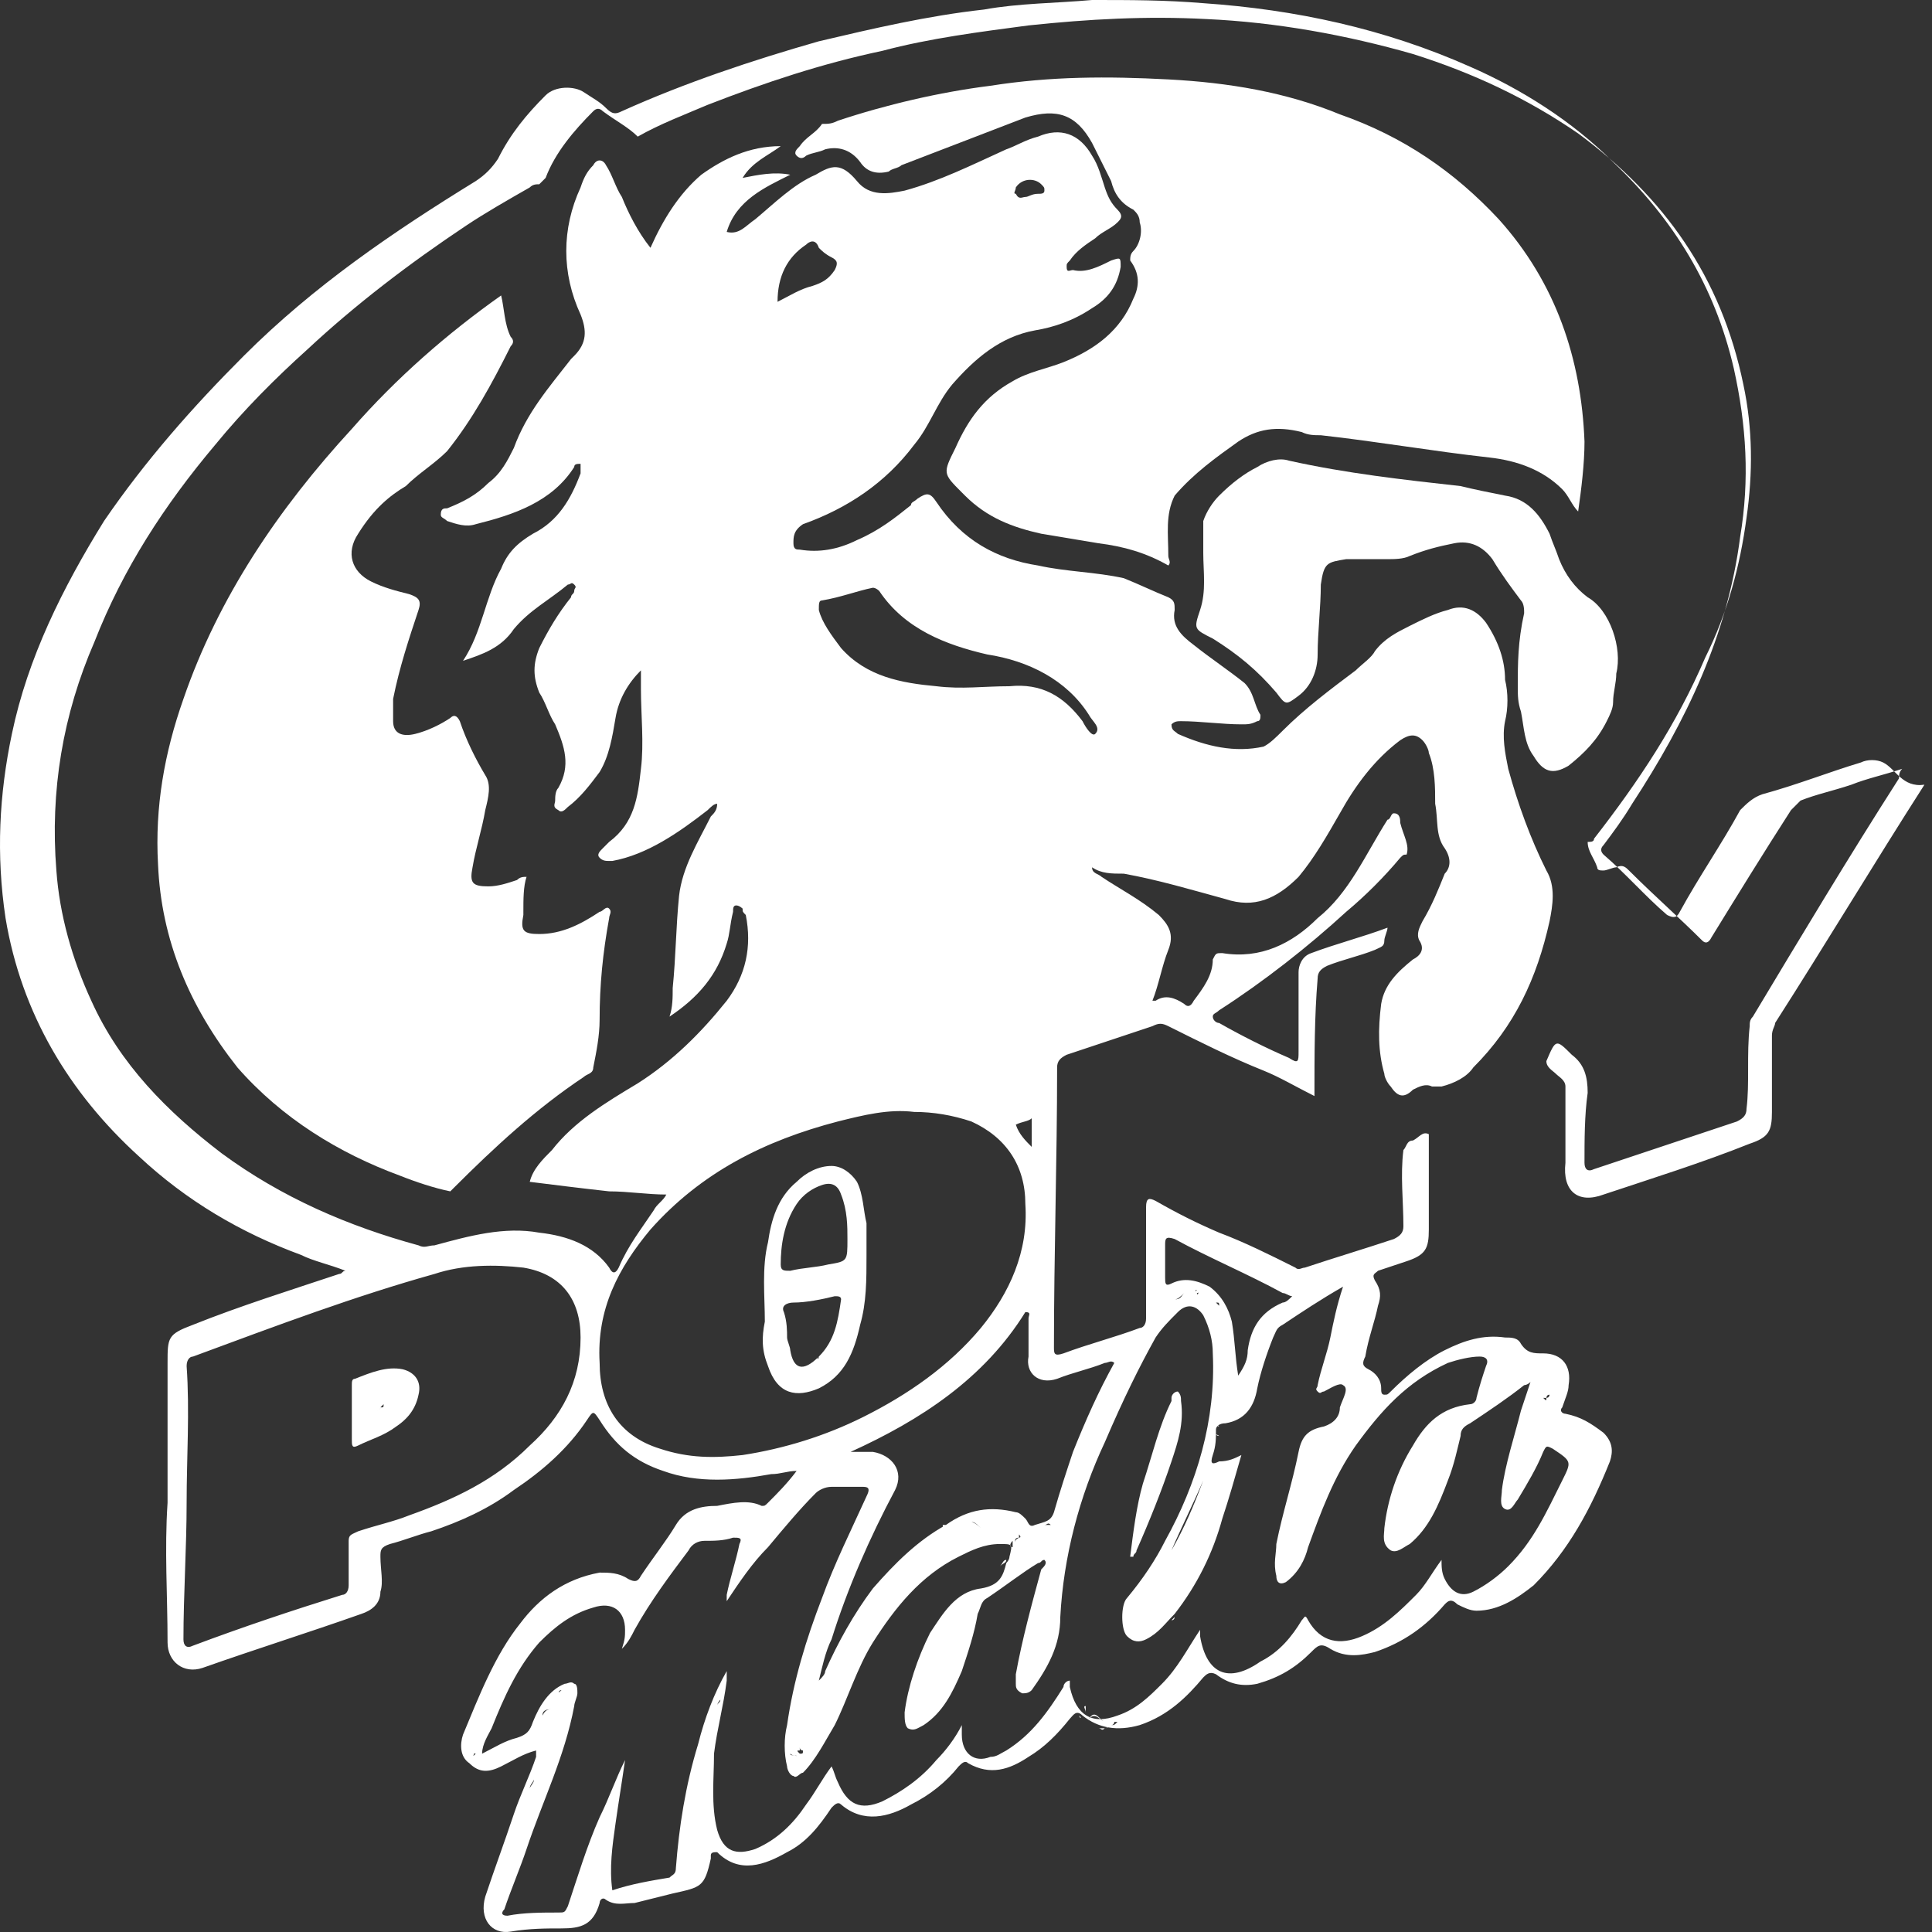 <svg xmlns="http://www.w3.org/2000/svg" fill="none" viewBox="0 0 200 200" height="200" width="200">
<rect x="0" y="0" width="200" height="200" fill="#333333" stroke="none"/>
<path fill="white" d="M194.941 78.931C194.283 78.602 193.296 78.602 192.639 78.931C189.35 79.918 186.061 81.233 182.443 82.22C181.457 82.549 180.799 83.206 180.141 83.864C178.168 87.482 175.866 90.77 173.893 94.388C173.564 95.046 173.235 95.046 172.577 94.717C170.275 92.744 168.302 90.442 166 88.468C165.671 88.139 165.671 87.811 166 87.482C166.986 86.166 167.973 84.851 168.959 83.206C174.55 74.655 178.826 65.776 180.141 55.581C181.128 49.661 180.799 44.07 179.484 38.15C177.51 29.599 173.235 22.693 166.986 16.773C162.711 12.498 157.449 9.209 152.187 6.907C143.307 2.96 134.098 0.987 124.561 0.329C120.614 0 116.997 0 113.05 0C109.432 0.329 105.486 0.329 101.868 0.987C95.948 1.644 90.358 2.96 84.766 4.275C77.86 6.249 70.954 8.551 64.376 11.511C63.718 11.84 63.389 11.84 62.732 11.182C62.074 10.524 61.416 10.195 60.43 9.538C59.443 8.88 57.47 8.88 56.483 9.866C54.51 11.84 52.865 13.813 51.55 16.444C50.892 17.431 50.234 18.088 49.248 18.746C40.697 24.008 32.475 29.599 25.24 36.834C19.977 42.096 15.044 47.688 10.769 53.936C6.493 60.843 2.876 68.078 1.231 75.971C-0.084 82.22 -0.413 88.468 0.574 95.046C2.218 104.912 7.151 113.134 14.387 119.712C19.32 124.316 24.911 127.605 31.159 129.907C32.475 130.565 34.119 130.894 35.764 131.551C35.435 131.551 35.435 131.88 35.106 131.88C30.173 133.525 24.911 135.169 19.977 137.142C17.346 138.129 17.346 138.458 17.346 141.089C17.346 146.022 17.346 150.626 17.346 155.56C17.018 160.493 17.346 165.097 17.346 170.03C17.346 172.004 18.991 173.319 20.964 172.661C26.555 170.688 31.817 169.044 37.408 167.07C38.395 166.741 39.381 166.084 39.381 164.768C39.71 163.782 39.381 162.466 39.381 161.15C39.381 160.493 39.381 160.164 40.368 159.835C41.684 159.506 43.328 158.848 44.643 158.519C47.603 157.533 50.563 156.217 53.194 154.244C56.154 152.271 58.785 149.969 60.758 147.009C61.416 146.022 61.416 146.022 62.074 147.009C63.718 149.64 65.692 151.284 68.651 152.271C72.269 153.586 76.216 153.257 79.833 152.6C80.82 152.6 81.478 152.271 82.464 152.271C81.478 153.586 80.491 154.573 79.504 155.56C79.176 155.888 79.176 155.888 78.847 155.888C77.531 155.231 75.887 155.56 74.242 155.888C72.598 155.888 70.954 156.217 69.967 157.862C68.98 159.506 67.665 161.151 66.349 163.124C66.02 163.782 65.692 163.782 65.034 163.453C64.047 162.795 63.061 162.795 62.074 162.795C58.456 163.453 55.825 165.426 53.852 168.057C51.221 171.346 49.577 175.621 47.932 179.568C47.603 180.554 47.603 181.87 48.59 182.528C49.577 183.514 50.563 183.514 51.879 182.857C53.194 182.199 54.181 181.541 55.496 181.212C55.496 181.541 55.496 181.541 55.496 181.87C54.839 183.843 53.852 185.816 53.194 187.79C52.208 190.75 51.221 193.381 50.234 196.341C49.577 198.643 50.892 200.287 52.865 199.958C54.839 199.629 56.483 199.629 58.127 199.629C60.101 199.629 61.416 199.3 62.074 196.998C62.074 196.669 62.403 196.34 62.732 196.669C63.718 197.327 64.705 196.998 65.692 196.998C67.007 196.669 68.323 196.341 69.638 196.012C72.598 195.354 72.927 195.354 73.585 192.394C73.585 192.394 73.585 192.394 73.585 192.065C73.585 191.736 73.914 191.736 74.242 191.736C76.545 194.038 79.176 193.052 81.478 191.736C83.451 190.75 84.767 189.105 86.082 187.132C86.411 186.803 86.74 186.474 87.069 186.803C89.371 188.776 92.002 188.118 94.304 186.803C96.277 185.816 97.922 184.501 99.237 182.857C99.566 182.528 99.895 182.199 100.224 182.528C102.526 183.843 104.499 183.185 106.473 181.87C108.117 180.883 109.432 179.568 110.748 177.923C111.077 177.595 111.406 176.937 112.063 177.594C113.708 178.91 115.681 179.239 117.983 178.581C120.943 177.594 122.916 175.621 124.561 173.648C124.89 173.319 125.219 172.99 125.876 173.319C127.192 174.306 128.507 174.634 130.152 174.306C132.454 173.648 134.098 172.661 135.743 171.017C136.4 170.359 136.729 170.03 137.716 170.688C139.36 171.675 141.005 171.346 142.32 171.017C145.28 170.03 147.582 168.386 149.556 166.084C149.885 165.755 150.213 165.426 150.871 166.084C151.529 166.413 152.187 166.741 152.844 166.741C155.147 166.741 157.12 165.426 158.764 164.11C162.382 160.493 164.684 156.217 166.657 151.284C166.986 150.297 166.986 149.311 166 148.324C164.684 147.338 163.697 146.68 162.053 146.351C161.724 146.351 161.395 146.022 161.724 145.693C162.053 144.707 162.382 144.049 162.382 143.391C162.711 141.418 161.724 140.102 159.751 140.102C158.764 140.102 158.106 140.102 157.449 139.116C157.12 138.458 156.462 138.458 155.804 138.458C153.502 138.129 151.529 138.787 149.556 139.773C147.582 140.76 145.609 142.404 143.965 144.049C143.636 144.378 143.636 144.378 143.307 144.378C142.978 144.378 142.978 144.049 142.978 143.72C142.978 142.733 142.32 142.076 141.663 141.747C141.005 141.418 141.005 141.089 141.334 140.431C141.663 138.458 142.32 136.814 142.649 135.169C142.978 134.183 142.978 133.525 142.32 132.538C141.991 131.88 142.32 131.88 142.649 131.551C143.636 131.223 144.622 130.894 145.609 130.565C147.582 129.907 147.911 129.249 147.911 127.276C147.911 123.987 147.911 120.698 147.911 117.41C147.253 117.081 146.925 117.739 146.267 118.067C145.609 118.067 145.609 118.725 145.28 119.054C144.951 121.685 145.28 124.316 145.28 126.947C145.28 127.605 144.951 127.934 144.294 128.263C141.334 129.249 138.045 130.236 135.085 131.223C134.756 131.223 134.427 131.551 134.098 131.223C131.467 129.907 128.836 128.591 126.205 127.605C123.903 126.618 121.93 125.632 119.628 124.316C118.97 123.987 118.641 123.987 118.641 124.974C118.641 128.92 118.641 132.867 118.641 136.485C118.641 137.142 118.312 137.471 117.983 137.471C115.352 138.458 112.721 139.116 110.09 140.102C109.104 140.431 109.104 140.102 109.104 139.445C109.104 129.907 109.432 120.041 109.432 110.503C109.432 109.846 109.761 109.517 110.419 109.188C113.379 108.201 116.339 107.214 119.299 106.228C119.957 105.899 120.285 105.899 120.943 106.228C124.232 107.872 127.521 109.517 130.81 110.832C132.454 111.49 134.098 112.476 136.072 113.463C136.072 109.188 136.072 105.241 136.401 101.295C136.401 100.637 136.729 100.308 137.387 99.979C139.031 99.321 140.676 98.993 142.32 98.335C142.978 98.006 143.307 98.006 143.307 97.348C143.307 97.019 143.636 96.361 143.636 96.033C141.005 97.019 138.374 97.677 135.743 98.664C134.756 98.992 134.427 99.979 134.427 100.637V108.859C134.427 109.846 134.427 110.174 133.441 109.517C131.138 108.53 128.507 107.214 126.205 105.899C125.876 105.899 125.548 105.57 125.548 105.241C125.548 104.912 125.876 104.912 126.205 104.583C130.81 101.623 135.414 98.006 139.36 94.388C141.334 92.744 143.307 90.77 144.951 88.797C145.28 88.468 145.28 88.468 145.609 88.468C145.938 87.482 145.28 86.495 144.951 85.18C144.951 84.851 144.951 84.193 144.294 84.193C143.965 84.193 143.965 84.851 143.636 84.851C141.334 88.468 139.689 92.415 136.401 95.046C133.769 97.677 130.481 99.321 126.534 98.664C125.876 98.664 125.876 98.664 125.548 99.321C125.548 100.966 124.561 102.281 123.574 103.597C123.245 104.254 122.916 104.255 122.588 103.926C121.601 103.268 120.614 102.939 119.628 103.597H119.299C119.957 101.952 120.285 99.979 120.943 98.335C121.601 96.69 120.943 95.704 119.957 94.717C117.983 93.073 116.01 92.086 114.037 90.771C113.708 90.442 113.05 90.442 113.05 89.784C114.037 90.442 115.023 90.442 116.339 90.442C119.957 91.099 123.245 92.086 126.863 93.073C129.823 94.059 132.125 93.073 134.427 90.771C136.072 88.797 137.387 86.495 138.703 84.193C140.347 81.233 142.32 78.602 144.951 76.629C145.938 75.971 146.596 75.971 147.253 76.629C147.582 76.957 147.911 77.615 147.911 77.944C148.569 79.589 148.569 81.562 148.569 83.206C148.898 84.851 148.569 86.495 149.556 87.811C150.213 88.797 150.213 89.784 149.556 90.442C148.898 92.086 148.24 93.73 147.253 95.375C146.925 96.032 146.596 96.69 146.925 97.348C147.582 98.335 146.925 98.993 146.267 99.321C144.622 100.637 143.307 101.952 142.978 103.926C142.649 106.557 142.649 108.859 143.307 111.161C143.307 111.49 143.636 112.148 143.965 112.476C144.622 113.463 145.28 113.792 146.267 112.805C146.925 112.476 147.582 112.148 148.24 112.476C148.569 112.476 148.898 112.476 149.227 112.476C150.542 112.148 151.858 111.49 152.516 110.503C156.791 106.228 159.093 101.295 160.409 95.375C160.737 93.73 161.066 91.757 160.08 90.113C158.435 86.824 157.12 83.206 156.133 79.589C155.804 77.944 155.475 76.3 155.804 74.656C156.133 73.34 156.133 71.696 155.804 70.38C155.804 68.407 155.147 66.434 153.831 64.46C152.844 63.145 151.529 62.487 149.884 63.145C148.569 63.474 147.253 64.131 145.938 64.789C144.622 65.447 143.307 66.105 142.32 67.42C141.991 68.078 141.005 68.736 140.347 69.394C137.716 71.367 135.085 73.34 132.783 75.642C132.125 76.3 131.467 76.958 130.81 77.287C127.85 77.944 124.89 77.287 121.93 75.971C121.601 75.642 121.272 75.642 121.272 74.984C121.601 74.655 121.93 74.656 122.259 74.656C124.232 74.656 126.534 74.984 128.507 74.984C129.165 74.984 129.494 74.984 130.152 74.656C130.481 74.656 130.481 74.326 130.481 73.998C129.823 73.011 129.823 71.695 128.836 70.709C127.192 69.393 125.219 68.078 123.574 66.762C122.259 65.776 121.272 64.789 121.601 63.145C121.601 62.487 121.601 62.158 120.943 61.829C119.299 61.171 117.983 60.514 116.339 59.856C113.379 59.198 110.419 59.198 107.459 58.54C103.184 57.883 99.566 55.909 96.935 51.963C96.277 50.976 95.948 50.976 94.962 51.634C94.633 51.963 94.304 51.963 94.304 52.292C92.66 53.607 91.015 54.923 88.713 55.909C86.74 56.896 84.767 57.225 82.793 56.896C82.464 56.896 82.136 56.896 82.136 56.238C82.136 55.581 82.135 54.923 83.122 54.265C87.726 52.621 91.673 49.989 94.633 46.043C96.277 44.07 96.935 41.768 98.579 39.794C100.882 37.163 103.513 34.861 107.13 34.203C109.104 33.875 111.077 33.217 113.05 31.901C114.695 30.915 115.681 29.599 116.01 27.626C116.01 26.639 116.01 26.639 115.023 26.968C113.708 27.626 112.392 28.284 111.077 27.955C110.748 27.955 110.419 28.284 110.419 27.626C110.419 27.297 110.419 27.297 110.748 26.968C111.406 25.981 112.392 25.324 113.379 24.666C114.037 24.008 115.023 23.679 115.681 23.021C116.01 22.693 116.339 22.364 115.681 21.706C115.023 21.048 114.694 20.39 114.366 19.404C114.037 18.417 113.708 17.102 113.05 16.115C111.735 13.813 109.761 13.155 107.459 14.142C106.144 14.471 105.157 15.129 104.17 15.457C100.553 17.102 97.264 18.746 93.646 19.733C92.002 20.062 90.029 20.39 88.713 18.746C87.069 16.773 86.082 17.102 84.438 18.088C82.135 19.075 80.162 21.048 78.189 22.693C77.202 23.351 76.545 24.337 75.229 24.008C76.216 20.719 79.176 19.404 81.807 18.088C80.162 17.759 78.518 18.088 76.874 18.417C77.86 16.773 79.504 16.115 80.82 15.129C77.531 15.129 74.9 16.444 72.598 18.088C70.296 20.062 68.651 22.693 67.336 25.652C66.02 24.008 65.034 22.035 64.376 20.39C63.718 19.404 63.389 18.088 62.732 17.102C62.403 16.444 61.745 16.444 61.416 17.102C60.758 17.759 60.429 18.417 60.101 19.404C58.127 23.679 58.127 28.284 60.101 32.559C60.758 34.203 60.758 35.519 59.443 36.834L59.114 37.163C56.812 40.123 54.51 42.754 53.194 46.372C52.536 47.688 51.879 49.003 50.563 49.99C49.248 51.305 47.932 51.963 46.288 52.621C45.959 52.621 45.63 52.621 45.63 53.278C45.63 53.607 45.959 53.607 46.288 53.936C47.274 54.265 48.261 54.594 49.248 54.265C53.194 53.278 57.141 51.963 59.443 48.345C59.443 48.016 59.772 48.016 60.101 48.016V48.345C60.101 48.674 60.101 48.674 60.101 49.003C59.114 51.634 57.798 53.936 55.167 55.252C53.523 56.238 52.536 57.225 51.879 58.869C50.234 61.829 49.905 65.447 47.932 68.407C49.905 67.749 51.879 67.091 53.194 65.118C54.839 63.145 56.812 62.158 58.785 60.514C59.114 60.514 59.114 60.185 59.443 60.514C59.772 60.843 59.443 60.843 59.443 61.172C59.443 61.5 59.114 61.5 59.114 61.829C57.798 63.474 56.812 65.118 55.825 67.091C55.167 68.736 55.167 70.051 55.825 71.695C56.483 72.682 56.812 73.998 57.47 74.984C58.456 77.286 59.114 79.26 57.798 81.562C57.47 81.891 57.47 82.549 57.47 82.877C57.47 83.206 57.141 83.535 57.798 83.864C58.127 84.193 58.456 83.864 58.785 83.535C60.101 82.549 61.087 81.233 62.074 79.917C63.061 78.273 63.389 76.3 63.718 74.327C64.047 72.353 65.034 70.709 66.349 69.394C66.349 70.051 66.349 70.709 66.349 71.367C66.349 73.998 66.678 76.958 66.349 79.589C66.02 82.549 65.692 85.18 63.061 87.153C62.732 87.482 62.732 87.482 62.403 87.811C62.074 88.139 61.745 88.468 62.074 88.797C62.403 89.126 62.732 89.126 63.061 89.126H63.389C67.007 88.468 70.296 86.166 73.256 83.864C73.585 83.535 73.914 83.206 74.242 83.206C74.242 83.864 73.914 84.193 73.585 84.522C72.269 87.153 70.625 89.784 70.296 92.744C69.967 96.033 69.967 98.993 69.638 102.281C69.638 103.268 69.638 104.254 69.309 105.241C72.269 103.268 74.243 100.966 75.229 97.677C75.558 96.69 75.558 95.704 75.887 94.388C75.887 94.059 75.887 93.73 76.216 93.73C76.545 93.73 76.874 94.059 76.874 94.059C76.874 94.388 76.874 94.388 77.202 94.717C77.86 98.006 77.202 100.966 75.229 103.597C72.598 106.886 69.638 109.846 66.02 112.148C62.732 114.121 59.443 116.094 57.141 119.054C56.154 120.041 55.167 121.027 54.839 122.343C57.47 122.672 60.101 123.001 63.061 123.329C65.034 123.329 67.007 123.658 68.98 123.658C68.651 124.316 67.994 124.645 67.665 125.303C66.349 127.276 65.034 128.92 64.047 131.223C63.718 131.88 63.389 131.88 63.061 131.223C61.416 128.92 58.785 127.934 55.825 127.605C52.208 126.947 48.59 127.934 44.972 128.92C44.315 128.92 43.986 129.249 43.328 128.92C36.093 126.947 29.186 123.987 22.937 119.383C17.346 115.107 12.413 110.174 9.453 103.597C7.48 99.321 6.165 94.717 5.836 90.113C5.178 81.891 6.493 73.998 9.782 66.433C12.742 58.869 17.018 52.292 22.28 46.043C25.239 42.425 28.528 39.136 31.817 36.177C36.75 31.572 42.341 27.297 48.261 23.351C50.234 22.035 52.536 20.719 54.839 19.404C55.167 19.075 55.496 19.075 55.825 19.075C56.154 18.746 56.154 18.746 56.483 18.417C57.47 15.786 59.443 13.484 61.416 11.511C61.745 11.182 62.074 11.182 62.403 11.511C63.718 12.497 65.034 13.155 66.02 14.142C68.323 12.826 70.954 11.84 73.256 10.853C79.176 8.551 85.095 6.578 91.344 5.262C96.277 3.947 101.539 3.289 106.473 2.631C112.721 1.973 118.641 1.645 124.89 1.973C132.125 2.302 139.36 3.618 146.267 5.591C152.516 7.564 158.106 10.195 163.369 13.813C172.248 20.39 178.168 28.613 180.47 39.794C181.457 44.399 181.457 49.003 180.799 53.607C180.141 58.54 178.826 63.474 176.524 68.078C173.564 74.984 169.617 80.904 165.013 86.824C165.013 87.153 164.684 87.153 164.355 87.153C164.355 88.139 165.013 88.797 165.342 89.784C165.342 90.113 165.671 90.113 166 90.113C166.328 90.113 166.986 89.784 167.315 89.784C167.973 89.455 168.302 89.784 168.631 90.113C171.262 92.744 173.893 95.046 176.195 97.348C176.524 97.677 176.853 97.677 177.181 97.019C179.812 92.744 182.443 88.468 185.403 83.864C185.732 83.535 186.061 83.206 186.39 82.877C188.034 82.22 189.679 81.891 191.652 81.233C193.296 80.575 194.941 80.246 196.914 79.589C196.585 79.918 196.585 80.246 196.585 80.575C191.323 88.797 186.39 97.019 181.457 105.241C181.128 105.57 181.128 105.899 181.128 106.228C180.799 109.188 181.128 112.148 180.799 114.779C180.799 115.436 180.47 115.765 179.812 116.094C174.879 117.738 169.946 119.383 165.013 121.027C164.355 121.356 164.026 121.027 164.026 120.37C164.026 118.068 164.026 115.436 164.355 113.134C164.355 111.49 164.026 110.174 162.711 109.188C161.066 107.543 161.066 107.543 160.08 109.846C160.08 110.503 160.738 110.832 161.066 111.161C161.395 111.49 162.053 111.819 162.053 112.476C162.053 115.108 162.053 117.739 162.053 120.37C161.724 123.33 163.369 124.645 166 123.658C170.933 122.014 176.195 120.37 181.128 118.396C183.101 117.739 183.43 117.081 183.43 115.107C183.43 112.476 183.43 109.846 183.43 107.215C183.43 106.557 183.759 106.228 183.759 105.899C189.021 97.677 193.954 89.455 199.216 81.233C196.914 81.562 196.256 79.589 194.941 78.931ZM105.157 19.404C105.815 18.417 107.13 18.417 107.788 19.075C108.117 19.404 108.117 19.404 108.117 19.733C108.117 20.062 107.788 20.062 107.459 20.062C106.801 20.062 106.473 20.39 106.144 20.39C105.815 20.39 105.486 20.72 105.157 20.062C104.828 20.062 105.157 19.733 105.157 19.404ZM63.061 195.683C63.061 196.012 63.061 196.012 63.061 195.683C62.732 196.012 62.732 196.012 63.061 195.683C63.061 195.683 63.061 196.012 63.061 195.683ZM55.825 179.239C55.825 179.239 55.825 178.91 55.825 179.239C55.825 178.91 55.825 179.239 55.825 179.239ZM55.496 178.91C55.167 178.91 55.167 178.91 55.496 178.91C55.167 179.239 55.167 179.239 55.167 179.239C55.167 179.239 55.167 179.239 55.496 178.91C55.167 178.91 55.167 178.91 55.496 178.91ZM56.812 180.883C56.812 180.554 56.812 180.554 56.812 180.883C56.812 180.554 56.812 180.554 56.812 180.883C56.812 180.554 56.812 180.554 56.812 180.883C56.812 180.554 56.812 180.554 56.812 180.883C56.812 180.554 56.812 180.554 56.812 180.883ZM56.483 180.225C56.154 180.225 56.154 180.225 56.483 180.225V180.225ZM57.141 176.937C56.812 176.937 56.483 176.937 56.154 177.594C56.154 176.937 56.812 176.937 57.141 176.937ZM58.127 176.279C57.798 176.279 57.798 176.279 57.798 176.279C58.127 176.279 58.127 176.279 58.127 176.279ZM57.798 175.621V175.95C57.798 175.95 57.798 175.95 57.798 175.621C57.798 175.292 57.798 174.963 58.127 174.963C57.798 175.292 57.47 175.292 57.798 175.621ZM49.248 177.594C49.248 177.266 49.248 177.266 49.248 177.594C49.248 177.266 49.248 177.266 49.248 177.594ZM49.248 177.594C49.248 177.266 49.248 177.266 49.248 177.594C49.248 177.266 49.248 177.266 49.248 177.594ZM49.248 181.541C49.577 181.541 49.577 181.541 49.248 181.541C49.577 181.541 49.577 181.541 49.248 181.541ZM49.248 181.212C48.919 181.212 48.919 181.541 49.248 181.212C48.919 181.541 49.248 181.541 49.248 181.541C48.919 181.87 48.919 181.87 49.248 181.212C48.919 181.212 48.919 181.541 49.248 181.212ZM50.563 174.635C50.234 174.963 50.234 174.963 50.563 174.963C50.563 174.963 50.563 174.963 50.563 174.635ZM50.892 174.963C50.892 174.963 50.892 174.635 50.892 174.963C50.892 174.635 50.892 174.963 50.892 174.963ZM54.839 185.159C54.839 184.501 55.825 184.172 54.839 183.843C55.825 184.172 54.839 184.83 54.839 185.159ZM74.571 175.95C74.571 176.279 74.242 176.279 74.242 176.608C74.242 176.279 74.571 175.95 74.571 175.95ZM73.256 179.897H73.585V179.568V179.897C73.585 179.897 73.585 179.897 73.256 179.897ZM111.735 177.594C111.735 177.594 111.735 177.923 111.735 177.594C111.735 177.923 112.063 177.923 111.735 177.594C111.735 177.923 112.063 177.923 111.735 177.594C111.735 177.594 111.735 177.923 111.735 177.594ZM112.392 176.608C112.392 176.608 112.392 176.937 112.392 177.266C112.392 176.937 112.063 176.608 112.392 176.608ZM112.721 177.923H112.392H112.721C113.379 176.937 113.708 177.923 114.366 178.252C113.708 177.923 113.379 177.266 112.721 177.923ZM113.379 176.937C113.708 176.937 114.037 177.266 114.366 177.266C114.037 177.266 113.708 176.937 113.379 176.937ZM115.023 178.581C114.695 178.581 114.694 178.91 114.366 178.91C114.037 179.239 114.037 178.91 113.708 178.91C114.037 178.91 114.366 178.91 114.366 178.91C114.694 178.91 115.023 178.581 115.023 178.581C115.352 178.581 115.023 178.581 115.023 178.581C115.352 178.581 115.352 178.252 115.352 178.252C115.681 178.252 115.681 178.252 116.01 178.252H115.681C115.352 178.581 115.352 178.581 115.023 178.581C115.352 178.581 115.352 178.581 115.023 178.581C115.352 178.581 115.352 178.581 115.023 178.581C115.352 178.581 115.352 178.581 115.023 178.581C115.352 178.581 115.352 178.581 115.023 178.581C115.352 178.581 115.352 178.581 115.023 178.581ZM115.681 178.91C115.681 178.91 115.681 179.239 115.681 178.91C116.01 178.91 116.01 178.91 116.01 178.91C116.01 178.91 116.01 178.91 115.681 178.91C115.681 178.91 115.681 179.239 115.681 178.91ZM117.326 178.252C116.997 178.252 116.997 178.252 117.326 178.252C116.997 178.252 116.997 178.252 117.326 178.252ZM159.751 145.364C159.751 145.364 160.08 145.364 159.751 145.364C160.08 145.364 159.751 145.364 159.751 145.364C159.422 145.693 159.422 146.022 159.093 146.351C159.093 146.68 159.093 146.68 159.093 146.68V146.351C159.422 146.022 159.422 145.693 159.751 145.364ZM159.751 146.351C159.751 146.022 159.751 146.022 160.08 145.693C159.751 145.693 159.751 146.022 159.751 146.351ZM159.751 144.707C160.08 144.707 160.08 144.707 160.08 144.707C160.08 144.707 160.08 144.378 160.409 144.378C160.409 144.378 160.409 144.707 160.08 144.707C160.08 145.035 160.08 145.035 159.751 144.707ZM161.066 143.391C161.066 143.391 161.066 143.062 161.066 143.391C161.066 143.062 161.066 143.391 161.066 143.391ZM160.409 141.418C160.08 141.418 160.08 141.418 160.409 141.418C160.08 141.418 160.08 141.418 160.409 141.418ZM158.764 144.049V144.378C158.764 144.378 158.764 144.378 158.764 144.049ZM154.16 145.036H154.489H154.16ZM154.16 144.707C154.16 144.707 154.16 144.378 154.16 144.707C154.16 144.378 154.16 144.049 154.489 144.049C154.16 144.049 154.16 144.378 154.16 144.707C154.16 144.707 154.16 144.378 154.16 144.707ZM154.16 144.049C154.489 144.049 154.489 144.049 154.16 144.049C154.489 144.049 154.489 144.049 154.16 144.049ZM157.12 141.089C157.12 141.089 157.12 141.418 157.12 141.089C157.12 141.418 157.12 141.089 157.12 141.089C156.791 141.089 156.791 141.089 156.791 141.089L156.462 141.418L156.791 141.089C156.791 141.089 156.791 141.089 157.12 141.089ZM156.462 140.76H156.133C156.133 140.76 156.133 141.089 156.462 140.76ZM155.804 139.445C155.804 139.773 155.804 139.773 155.804 139.445C155.804 139.773 155.804 139.773 155.804 139.445ZM156.462 139.773C156.462 139.773 156.133 139.773 156.462 139.773C156.133 139.773 156.462 139.773 156.462 139.773ZM155.475 139.445C155.475 139.773 155.475 139.773 155.804 140.102C155.475 139.773 155.475 139.773 155.475 139.445ZM156.133 143.391C156.462 143.391 156.462 143.062 156.462 142.733C156.462 143.062 156.462 143.062 156.133 143.391C155.804 143.391 155.475 144.049 155.147 144.049C155.475 144.049 155.804 143.391 156.133 143.391ZM154.16 140.102C153.831 140.102 153.831 140.102 154.16 140.102V140.102ZM153.831 140.102C153.831 140.102 153.831 140.431 153.831 140.102C153.831 140.431 154.16 140.431 153.831 140.102C154.16 140.431 154.16 140.431 153.831 140.102C154.16 140.431 154.16 140.102 153.831 140.102C153.831 140.431 154.16 140.431 153.831 140.102C153.831 140.431 153.831 140.431 153.831 140.102ZM153.502 140.431C153.173 140.431 153.173 140.431 152.844 140.431C153.173 140.431 153.173 140.431 153.502 140.431ZM140.018 136.485C140.018 136.813 140.347 136.813 140.018 136.485C140.347 136.813 140.018 136.813 140.018 136.485ZM140.676 136.814C140.676 136.814 140.347 136.814 140.676 136.814C140.347 136.814 140.347 136.814 140.676 136.814C140.676 136.814 140.347 136.814 140.676 136.814C140.676 136.485 140.676 136.485 140.676 136.156C140.676 136.485 140.676 136.485 140.676 136.814ZM140.018 135.827C140.018 135.498 140.018 135.498 140.018 135.169C140.018 135.169 140.018 135.169 140.018 134.84C140.018 134.84 140.018 134.84 140.018 135.169C140.018 135.498 140.018 135.827 140.018 135.827ZM139.689 134.84C139.36 134.84 139.36 134.84 139.36 135.169L139.689 134.84ZM139.689 135.827C139.36 135.827 139.36 135.827 139.689 135.827C139.36 135.827 139.36 135.827 139.689 135.827ZM120.614 128.92C120.614 128.263 120.614 127.934 121.601 128.263C125.219 130.236 129.165 131.88 132.783 133.854C133.112 133.854 133.441 134.182 133.769 134.182C133.441 134.511 133.112 134.84 132.783 134.84C130.481 135.827 129.494 137.471 129.165 139.773C129.165 140.76 128.836 141.418 128.179 142.404C127.85 140.431 127.85 138.787 127.521 136.814C127.192 135.498 126.534 134.182 125.219 133.196C123.903 132.538 122.588 132.209 121.272 132.867C120.614 133.196 120.614 132.867 120.614 132.209C120.614 131.551 120.614 130.236 120.614 128.92ZM125.548 148.653C125.548 148.653 125.548 148.324 125.548 148.653C125.876 148.324 126.205 148.653 126.205 148.653C125.876 148.653 125.876 148.324 125.548 148.653C125.548 148.653 125.548 148.324 125.548 148.653ZM125.876 150.298C125.876 150.626 125.876 150.955 125.876 150.955C125.876 150.955 125.876 150.626 125.876 150.298ZM125.219 151.942C124.89 151.613 124.89 151.284 125.219 150.955C124.89 151.284 124.89 151.613 125.219 151.942ZM124.561 153.258C123.574 155.889 122.588 158.191 121.272 160.493C122.259 158.191 123.574 155.56 124.561 153.258C124.561 152.929 124.561 152.929 124.561 153.258C124.561 152.929 124.561 152.929 124.561 153.258ZM117.326 169.372C117.326 169.372 117.326 169.701 117.326 169.372C117.326 169.701 117.326 169.372 117.326 169.372C116.997 168.715 116.997 167.728 116.997 167.07C116.997 168.057 116.997 168.715 117.326 169.372ZM121.601 167.399C122.588 166.084 123.574 164.439 124.232 162.795C123.574 164.439 122.588 166.084 121.601 167.399L121.272 167.728C121.601 167.728 121.601 167.399 121.601 167.399ZM127.85 152.271H127.521C127.521 152.271 127.521 152.271 127.85 152.271ZM125.876 149.64C125.547 149.64 125.547 149.64 125.876 149.64C125.547 149.64 125.547 149.64 125.876 149.64C126.205 149.64 126.205 149.311 126.205 148.982C126.205 149.311 126.205 149.64 125.876 149.64ZM126.205 147.667C125.876 147.338 125.876 147.338 125.876 147.009C125.876 146.68 125.876 146.351 125.876 146.351C125.876 146.022 126.205 146.022 126.534 146.022C126.205 146.022 125.876 146.022 125.876 146.351C125.876 146.68 125.876 147.009 125.876 147.009C125.876 147.338 125.876 147.667 126.205 147.667ZM126.205 135.169L125.876 134.84C126.205 134.84 126.205 134.84 126.205 135.169ZM127.85 147.338C127.192 147.338 126.863 147.338 127.192 146.351C126.863 147.338 127.192 147.338 127.85 147.338ZM128.179 147.009H128.507C128.179 147.009 128.179 147.009 128.179 147.009ZM123.903 133.525C123.903 133.525 123.903 133.196 123.903 133.525C124.232 133.525 124.232 133.525 123.903 133.525C124.232 133.854 123.903 134.182 123.903 133.854C123.903 133.854 123.574 133.525 123.903 133.525C123.574 133.854 123.903 133.854 123.903 133.854C123.903 133.854 124.232 133.854 123.903 133.525C124.232 133.525 124.232 133.525 123.903 133.525ZM122.588 133.854C122.259 134.182 122.259 134.511 121.601 134.511C121.93 134.511 122.259 134.182 122.588 133.854ZM121.272 134.182C121.272 133.854 121.601 133.854 121.93 133.854C121.601 133.854 121.272 133.854 121.272 134.182ZM121.601 134.511C121.601 134.511 121.272 134.511 121.601 134.511C121.272 134.511 121.601 134.511 121.601 134.511ZM120.285 133.525C120.285 134.511 119.957 135.169 119.628 135.827C119.957 135.169 120.285 134.511 120.285 133.525ZM120.285 136.485C119.957 136.485 119.957 136.485 119.628 136.485C119.957 136.485 119.957 136.485 120.285 136.485ZM119.628 138.458C120.285 137.471 120.943 136.813 121.93 135.827C122.916 134.84 123.903 135.169 124.561 136.156C125.219 137.471 125.548 138.787 125.548 140.102C125.876 147.009 123.903 153.586 120.614 159.506C119.628 161.479 118.312 163.453 116.668 165.426C116.01 166.084 116.01 168.715 116.668 169.372C117.326 170.03 117.983 170.03 118.641 169.701C119.957 169.044 120.614 168.057 121.601 167.07C123.903 164.11 125.548 160.822 126.534 157.204C127.192 155.231 127.85 152.928 128.507 150.626C127.85 150.955 127.192 151.284 126.205 151.284C125.547 151.613 125.219 151.613 125.548 150.626C125.876 149.64 125.876 148.982 125.876 147.995C125.876 147.666 126.205 147.338 126.863 147.338C128.836 147.009 129.823 145.693 130.152 143.72C130.481 142.076 131.138 140.102 131.796 138.458C132.125 137.8 132.125 137.471 132.783 137.142C134.756 135.827 136.729 134.511 139.031 133.196C138.374 135.169 138.045 136.814 137.716 138.458C137.387 140.102 136.729 141.747 136.401 143.391C136.401 143.72 136.072 143.72 136.401 144.049C136.729 144.378 136.729 144.049 137.058 144.049C137.716 143.72 138.703 143.062 139.031 143.391C139.689 143.72 139.032 144.707 138.703 145.693C138.703 146.68 138.045 147.338 137.058 147.667C135.414 147.995 134.756 148.653 134.427 150.298C133.769 153.586 132.783 156.546 132.125 159.835C132.125 160.822 131.796 161.808 132.125 163.124C132.125 163.782 132.454 164.11 133.112 163.781C134.427 162.795 135.085 161.479 135.414 160.164C136.729 156.546 138.045 152.929 140.347 149.64C142.978 146.022 145.609 143.062 149.884 141.089C150.871 140.76 152.187 140.431 153.173 140.431C153.831 140.431 154.16 140.76 153.831 141.418C153.502 142.404 153.173 143.391 152.844 144.707C152.844 145.035 152.516 145.364 152.187 145.364C149.227 145.693 147.582 147.338 146.267 149.64C144.622 152.271 143.636 155.231 143.307 158.191C143.307 158.848 142.978 159.835 143.965 160.493C144.622 160.822 145.28 160.164 145.938 159.835C147.911 158.191 148.898 155.889 149.884 153.258C150.542 151.613 150.871 149.969 151.2 148.653C151.2 147.995 151.529 147.666 152.187 147.338C154.16 146.022 156.133 144.707 157.778 143.391C157.778 143.391 158.106 143.391 158.435 143.062C158.106 144.049 157.778 145.036 157.449 146.022C156.791 148.653 155.804 151.613 155.475 154.244C155.475 154.902 155.147 155.888 155.804 156.217C156.462 156.546 156.791 155.56 157.12 155.231C158.106 153.586 159.093 151.942 159.751 150.298C160.08 149.64 160.08 149.64 160.737 149.969C162.711 151.284 162.711 151.284 161.724 153.258C160.08 156.546 158.764 159.506 156.133 162.137C155.147 163.124 153.831 164.111 152.516 164.768C151.2 165.426 150.213 164.768 149.556 163.453C149.227 162.795 149.227 162.137 149.227 161.479C148.24 162.795 147.582 164.11 146.596 165.097C144.951 166.741 143.307 168.386 141.005 169.372C138.703 170.359 136.729 170.03 135.414 167.728C135.085 167.07 135.085 167.399 134.756 167.728C133.769 169.372 132.454 171.017 130.481 172.003C127.192 174.306 124.89 173.319 124.232 169.372C124.232 169.372 124.232 169.044 124.232 168.715C122.916 170.688 121.93 172.661 120.285 174.306C118.97 175.621 117.654 176.937 115.681 177.594C113.05 178.581 111.406 177.595 110.748 174.635C110.748 174.306 110.748 174.306 110.748 173.977C110.419 173.977 110.09 174.306 110.09 174.635C108.446 177.266 106.801 179.568 104.17 181.212C103.513 181.541 103.184 181.87 102.526 181.87C100.882 182.528 99.566 181.541 99.566 179.568C99.566 179.239 99.566 178.91 99.566 178.581C98.908 179.897 97.922 181.212 96.935 182.199C95.291 184.172 93.317 185.488 91.344 186.474C89.042 187.461 87.727 186.803 86.74 184.501C86.411 183.843 86.411 183.514 86.082 182.857C85.096 184.172 84.438 185.487 83.451 186.803C82.135 188.776 80.491 190.421 78.189 191.407C76.216 192.065 74.9 191.736 74.242 189.434C73.585 186.803 73.914 184.172 73.914 181.541C74.243 178.91 74.9 176.608 75.229 173.977C75.229 173.648 75.229 173.319 75.229 172.99C73.914 175.292 72.927 177.923 72.269 180.554C70.954 184.83 70.296 189.105 69.967 193.381C69.967 194.038 69.638 194.038 69.309 194.367C67.336 194.696 65.363 195.025 63.389 195.683C63.061 193.381 63.389 191.079 63.718 188.776C64.047 186.474 64.376 184.501 64.705 182.199C63.718 184.172 63.061 186.145 62.074 188.119C60.758 191.078 59.772 194.367 58.785 197.327C58.456 197.985 58.456 197.985 57.798 197.985C56.154 197.985 54.181 197.985 52.536 198.314C51.879 198.314 51.879 197.985 52.208 197.656C52.865 195.683 53.852 193.381 54.51 191.407C56.154 186.474 58.456 181.87 59.443 176.608C59.443 176.279 59.772 175.621 59.772 175.292C59.772 174.963 59.772 174.306 59.443 174.306C59.114 173.977 58.785 174.306 58.456 174.306C56.812 174.963 55.825 176.608 55.167 178.252C54.839 179.239 54.51 179.568 53.523 179.897C52.208 180.225 51.221 180.883 49.906 181.541C49.906 180.554 50.563 179.568 50.892 178.91C52.208 175.621 53.523 172.661 55.825 170.03C57.47 168.386 59.114 167.07 61.416 166.413C63.389 165.755 64.705 166.741 64.705 168.715C64.705 169.372 64.705 169.701 64.376 170.688C65.034 170.03 65.363 169.372 65.692 168.715C67.336 165.755 69.309 163.124 71.283 160.493C71.611 159.835 72.269 159.506 72.927 159.506C73.914 159.506 74.9 159.506 75.887 159.177C76.545 159.177 76.874 159.177 76.545 159.835C76.216 161.479 75.558 163.453 75.229 165.097C75.229 165.426 75.229 165.755 75.229 165.755C76.545 163.782 77.86 161.808 79.504 160.164C81.149 158.191 82.793 156.217 84.438 154.573C84.767 154.244 85.424 153.915 86.082 153.915C87.069 153.915 88.055 153.915 89.371 153.915C90.029 153.915 90.029 154.244 89.7 154.902C88.055 158.52 86.411 161.808 85.095 165.426C83.451 169.701 82.135 173.977 81.478 178.581C81.149 179.897 81.149 181.541 81.478 182.857C81.478 183.185 81.807 183.843 82.136 183.843C82.464 184.172 82.793 183.514 83.122 183.514C84.438 182.199 85.424 180.225 86.411 178.581C87.726 175.95 88.713 172.661 90.358 170.03C92.66 166.413 95.291 163.124 99.237 161.15C100.553 160.493 101.868 159.835 103.513 159.835C104.828 159.835 104.828 159.835 104.499 161.15C104.499 161.479 104.17 161.808 104.17 161.808C103.842 163.124 103.513 164.11 101.539 164.439C98.908 164.768 97.593 167.07 96.277 169.044C94.962 171.675 93.975 174.635 93.646 177.266C93.646 177.923 93.646 178.581 93.975 178.91C94.633 179.239 94.962 178.91 95.62 178.581C97.593 177.265 98.579 175.292 99.566 172.99C100.224 171.017 100.882 169.044 101.21 167.07C101.539 166.412 101.539 165.755 102.197 165.426C104.17 164.11 105.815 162.795 107.459 161.808C107.788 161.808 107.788 161.479 108.117 161.479C108.446 161.808 108.117 162.137 107.788 162.466C106.801 166.084 105.815 169.701 105.157 173.319C105.157 173.648 105.157 173.977 105.157 174.306C105.157 174.634 105.157 174.963 105.815 175.292C106.144 175.292 106.473 175.292 106.801 174.963C108.446 172.661 109.761 170.359 109.761 167.399C110.09 161.151 111.735 154.902 114.366 149.311C116.339 144.707 117.983 141.418 119.628 138.458ZM133.112 161.808L133.441 162.137L133.112 161.808ZM134.098 163.453C134.098 163.124 134.098 163.124 134.098 163.453C134.098 163.124 134.098 163.124 134.098 163.453C133.769 163.453 134.098 163.453 134.098 163.453C134.098 163.453 133.769 163.453 134.098 163.453ZM82.793 181.541C83.122 181.541 83.122 181.541 82.793 181.541C82.793 181.212 82.793 180.883 82.793 180.883C82.793 181.212 83.122 181.212 83.122 181.212C83.122 181.541 83.122 181.541 82.793 181.541C82.464 181.212 82.464 181.212 82.793 181.212C82.793 181.212 82.793 181.212 82.793 181.541ZM81.807 181.541C82.135 181.87 82.464 181.541 82.464 181.87C82.464 181.87 82.464 181.87 82.464 182.199C82.464 182.199 82.464 182.199 82.464 181.87C82.464 181.541 81.807 181.87 81.807 181.541ZM99.895 158.191C100.553 157.204 100.882 157.533 101.539 158.191C100.882 157.533 100.224 157.204 99.895 158.191ZM104.828 159.506C104.828 159.835 104.828 159.835 104.828 160.164C104.499 160.164 104.499 159.835 104.828 159.506ZM105.157 160.164C105.157 159.835 104.828 159.177 105.486 159.177V158.848C105.486 158.848 105.815 159.177 105.486 159.177C104.828 159.506 105.157 159.835 105.157 160.164ZM104.828 157.533C104.828 157.533 105.157 157.533 104.828 157.533C105.157 157.533 105.157 157.204 104.828 157.533C105.157 157.533 105.157 157.204 104.828 157.533C104.828 157.533 105.157 157.533 104.828 157.533ZM104.828 161.15C104.499 161.15 104.499 160.822 104.828 161.15C104.499 160.822 104.499 161.15 104.828 161.15ZM104.17 161.479C103.842 161.479 103.842 161.808 103.513 162.137C103.842 161.808 104.17 161.808 104.17 161.479ZM103.842 162.466C104.17 162.466 104.17 162.466 103.842 162.466C104.17 162.466 104.17 162.466 103.842 162.466ZM103.842 162.466C103.842 162.137 103.842 162.137 103.842 162.466C103.842 162.137 103.842 162.137 103.842 162.466ZM104.17 161.15C104.499 160.822 104.499 160.822 104.17 161.15C104.499 160.822 104.499 160.822 104.17 161.15C104.499 160.822 104.499 160.822 104.17 161.15ZM106.801 160.164C106.801 160.164 107.13 160.164 106.801 160.164C107.13 159.835 107.13 159.835 106.801 160.164ZM107.459 158.191C107.459 158.52 107.459 158.191 107.459 158.191V158.191ZM107.459 159.506C107.459 159.506 107.459 159.835 107.459 159.506C107.459 159.835 107.459 159.506 107.459 159.506C107.459 159.835 107.788 159.506 107.459 159.506C107.459 159.506 107.459 159.835 107.459 159.506ZM108.117 157.862C108.446 157.862 108.446 157.533 108.775 157.862C108.446 157.862 108.446 157.862 108.117 157.862ZM108.775 159.506C108.775 159.177 108.775 159.506 108.775 159.506V159.506ZM117.326 141.418C117.326 141.418 117.654 141.418 117.326 141.418C117.654 141.418 117.326 141.418 117.326 141.418ZM117.983 140.431C117.983 140.431 117.983 140.102 117.983 140.431C117.983 140.102 117.983 140.431 117.983 140.431ZM117.326 140.431C116.997 140.431 116.997 140.76 116.997 141.089C116.997 141.418 116.997 141.747 117.326 141.747C116.997 141.747 116.997 141.418 116.997 141.089C116.997 140.76 116.997 140.431 117.326 140.431ZM109.432 142.733C111.077 142.076 112.721 141.747 114.366 141.089C114.694 141.089 115.023 140.76 115.352 141.089C113.708 144.049 112.392 147.009 111.077 150.298C110.419 152.271 109.761 154.244 109.104 156.546C108.775 157.533 108.117 157.533 107.13 157.862C106.473 158.191 106.473 157.533 106.144 157.204C105.815 156.875 105.486 156.546 105.157 156.546C102.526 155.889 100.224 156.217 97.922 157.862H97.593C97.593 158.191 97.593 158.52 97.922 158.191C97.922 158.191 97.922 158.191 98.251 158.191C97.922 158.191 97.922 157.862 97.922 157.862C94.962 159.506 92.66 161.808 90.358 164.439C88.384 167.07 86.74 170.03 85.424 172.99C85.424 173.319 85.095 173.648 84.766 173.977C85.095 172.661 85.424 171.017 86.082 169.701C87.727 164.439 90.029 159.177 92.66 154.244C93.646 152.271 92.331 150.626 90.358 150.298C89.7 150.298 88.713 150.298 88.055 150.298C95.291 147.009 101.868 142.733 106.144 135.827C106.801 135.827 106.473 136.156 106.473 136.485C106.473 137.8 106.473 139.116 106.473 140.431C106.144 142.076 107.459 143.391 109.432 142.733ZM106.801 118.725C106.144 118.068 105.486 117.41 105.157 116.423C105.815 116.094 106.473 116.094 106.801 115.765V118.725ZM85.095 62.158C87.069 61.829 88.713 61.171 90.358 60.843C90.686 60.843 91.015 61.172 91.015 61.172C93.646 65.118 97.922 66.763 102.197 67.749C106.473 68.407 110.419 70.38 112.721 73.998C113.05 74.655 114.037 75.313 113.379 75.971C113.05 76.3 112.392 75.313 112.063 74.656C110.09 72.024 107.788 70.709 104.499 71.038C101.868 71.038 99.566 71.367 96.935 71.038C93.317 70.709 89.7 70.051 87.069 67.091C86.082 65.776 85.095 64.46 84.766 63.145C84.766 62.487 84.767 62.158 85.095 62.158ZM83.451 25.324C83.78 24.995 84.438 24.666 84.766 25.652C85.095 25.981 85.424 26.31 86.082 26.639C86.74 26.968 86.74 27.297 86.411 27.955C85.753 28.941 85.095 29.27 84.109 29.599C82.793 29.928 81.807 30.586 80.491 31.244C80.491 28.612 81.478 26.639 83.451 25.324ZM67.336 127.276C72.598 121.356 79.176 118.067 86.74 116.094C89.371 115.436 92.002 114.779 94.633 115.107C96.606 115.107 98.579 115.436 100.553 116.094C104.17 117.738 106.144 120.698 106.144 124.645C106.473 129.578 104.499 133.854 101.539 137.471C98.251 141.418 93.975 144.378 89.371 146.68C85.424 148.653 81.149 149.969 76.874 150.626C73.914 150.955 71.282 150.955 68.323 149.969C64.047 148.653 62.074 145.364 62.074 141.089C61.745 135.498 64.047 131.223 67.336 127.276ZM44.972 131.88C47.932 130.894 51.221 130.894 54.181 131.223C58.127 131.88 60.101 134.511 60.101 138.458C60.101 143.062 58.127 146.68 54.839 149.64C51.221 153.257 46.946 155.231 42.341 156.875C40.697 157.533 39.052 157.862 37.079 158.519C36.421 158.848 36.093 158.848 36.093 159.506C36.093 161.15 36.093 162.466 36.093 164.11C36.093 164.768 35.764 165.097 35.435 165.097C30.173 166.741 25.239 168.386 19.977 170.359C19.32 170.688 18.991 170.359 18.991 169.701C18.991 165.097 19.32 160.164 19.32 155.56C19.32 150.955 19.649 146.022 19.32 141.418C19.32 140.76 19.649 140.431 19.977 140.431C28.857 137.142 36.75 134.183 44.972 131.88Z"></path>
<path fill="white" d="M42.011 50.318C43.326 49.002 44.971 48.016 46.286 46.7C48.917 43.411 50.89 39.794 52.864 35.847C53.193 35.518 53.193 35.189 52.864 34.861C52.206 33.545 52.206 31.901 51.877 30.585C46.286 34.532 41.024 39.136 36.42 44.398C28.856 52.62 22.607 61.828 18.989 72.353C17.016 77.944 16.029 83.534 16.358 89.454C16.687 97.347 19.647 104.254 24.58 110.503C29.184 115.765 35.104 119.382 41.353 121.684C42.997 122.342 44.971 123 46.615 123.329L46.944 123C51.219 118.725 55.495 114.778 60.428 111.489C60.757 111.16 61.415 111.16 61.415 110.503C61.743 108.858 62.072 107.214 62.072 105.569C62.072 101.952 62.401 98.663 63.059 95.045C63.059 94.716 63.388 94.388 63.059 94.059C62.73 93.73 62.401 94.388 62.072 94.388C60.099 95.703 58.126 96.69 55.824 96.69C54.179 96.69 53.85 96.361 54.179 94.716V94.388C54.179 93.072 54.179 91.757 54.508 90.77C54.179 90.77 53.85 90.77 53.522 91.099C52.535 91.428 51.548 91.757 50.562 91.757C48.917 91.757 48.588 91.427 48.917 89.783C49.246 87.81 49.904 85.837 50.233 83.863C50.562 82.548 50.89 81.232 50.233 80.246C49.246 78.601 48.259 76.628 47.602 74.655C47.273 73.997 46.944 73.997 46.615 74.326C45.628 74.984 44.313 75.641 42.997 75.97C41.682 76.299 40.695 75.97 40.695 74.655C40.695 73.997 40.695 73.01 40.695 72.353C41.353 69.064 42.34 66.104 43.326 63.144C43.655 62.157 43.326 61.828 42.34 61.5C41.024 61.171 39.709 60.842 38.393 60.184C36.42 59.197 35.762 57.224 37.078 55.251C38.722 52.62 40.366 51.304 42.011 50.318Z"></path>
<path fill="white" d="M128.179 45.713C130.153 44.398 132.126 44.069 134.757 44.727C135.415 45.056 136.073 45.056 136.73 45.056C142.65 45.713 148.241 46.7 154.161 47.358C157.121 47.687 159.752 48.673 161.725 50.647C162.383 51.304 162.712 52.291 163.369 52.949C163.698 50.647 164.027 48.016 164.027 45.713C163.698 37.163 161.067 29.269 155.147 22.692C150.543 17.759 145.281 14.141 138.704 11.839C133.113 9.537 127.193 8.55 120.944 8.221C114.695 7.892 108.776 7.892 102.527 8.879C97.265 9.537 91.674 10.852 86.741 12.496C86.083 12.825 85.754 12.825 85.096 12.825C84.439 13.812 83.452 14.141 82.794 15.128C82.465 15.457 82.136 15.785 82.465 16.114C82.794 16.443 83.123 16.443 83.452 16.114C84.11 15.785 84.767 15.785 85.425 15.457C86.741 15.128 88.056 15.457 89.043 16.772C89.701 17.759 90.687 18.087 92.003 17.759C92.332 17.43 92.989 17.43 93.318 17.101C97.594 15.457 101.869 13.812 106.145 12.168C109.433 11.181 111.407 11.839 113.051 14.799C113.709 16.114 114.367 17.43 115.024 18.745C115.353 20.061 116.011 21.047 117.326 21.705C117.655 22.034 117.984 22.363 117.984 23.021C118.313 24.007 117.984 25.323 117.326 25.981C116.998 26.309 116.998 26.638 116.998 26.967C117.984 28.283 117.984 29.598 117.326 30.914C116.011 34.203 113.38 36.176 110.091 37.491C108.447 38.149 106.473 38.478 104.829 39.465C101.869 41.109 100.225 43.411 98.909 46.371C97.594 49.002 97.594 49.002 99.567 50.975L99.896 51.304C102.198 53.606 104.829 54.593 107.789 55.251C109.762 55.58 111.736 55.909 113.709 56.237C116.34 56.566 118.642 57.224 120.944 58.539C121.273 58.211 120.944 57.882 120.944 57.553C120.944 55.251 120.615 53.278 121.602 51.304C123.575 49.002 125.877 47.358 128.179 45.713Z"></path>
<path fill="white" d="M157.121 71.039C157.121 72.025 157.121 72.683 157.45 73.67C157.779 75.314 157.779 76.958 158.765 78.274C159.752 79.918 160.739 80.247 162.383 79.261C164.028 77.945 165.343 76.629 166.33 74.656C166.659 73.998 166.987 73.341 166.987 72.683C166.987 71.696 167.316 70.71 167.316 69.723C167.974 67.092 166.659 63.145 164.356 61.83C163.041 60.843 162.054 59.528 161.397 57.883C161.068 56.897 160.739 56.239 160.41 55.252C159.423 53.279 158.108 51.635 155.806 51.306C154.161 50.977 152.517 50.648 151.201 50.319C145.281 49.661 139.362 49.004 133.442 47.688C132.455 47.359 131.14 47.688 130.153 48.346C128.838 49.004 127.522 49.99 126.207 51.306C125.549 51.964 124.891 52.95 124.562 53.937C124.562 54.923 124.562 56.239 124.562 57.226C124.562 59.199 124.891 61.172 124.233 63.145C123.575 65.119 123.575 65.119 125.549 66.105C128.18 67.75 130.153 69.394 132.126 71.696C133.113 73.012 133.113 73.012 134.428 72.025C135.744 71.039 136.402 69.394 136.402 67.75C136.402 65.448 136.731 62.817 136.731 60.514C137.059 58.212 137.388 58.212 139.362 57.883C140.677 57.883 142.322 57.883 143.637 57.883C144.295 57.883 145.281 57.883 145.939 57.554C147.584 56.897 148.899 56.568 150.544 56.239C152.188 55.91 153.503 56.568 154.49 57.883C155.477 59.528 156.463 60.843 157.45 62.159C157.779 62.488 157.779 63.145 157.779 63.474C157.121 66.434 157.121 68.736 157.121 71.039Z"></path>
<path fill="white" d="M117.654 160.492C118.969 157.532 120.285 154.244 121.272 151.284C121.929 149.31 122.587 147.337 122.258 145.035C122.258 144.706 122.258 144.377 121.929 144.048C121.6 144.048 121.272 144.377 121.272 144.706V145.035C119.956 147.666 119.298 150.626 118.312 153.586C117.654 155.888 117.325 158.519 116.996 161.15C116.996 161.15 116.996 161.15 117.325 161.15C117.325 160.821 117.654 160.821 117.654 160.492Z"></path>
<path fill="white" d="M37.079 149.639C38.394 148.981 39.71 148.653 41.025 147.666C42.012 147.008 42.998 146.022 43.327 144.377C43.656 143.062 42.998 142.075 41.683 141.746C40.039 141.417 38.394 142.075 36.75 142.733C36.421 142.733 36.421 143.062 36.421 143.391V146.35C36.421 147.337 36.421 148.324 36.421 148.981C36.421 149.639 36.421 149.968 37.079 149.639ZM39.052 146.022C39.381 146.022 39.381 145.693 39.381 145.693C39.381 146.021 39.052 146.022 39.052 146.022ZM39.381 145.693L39.71 145.364L40.039 145.035L39.71 145.364C39.71 145.693 39.71 145.693 39.381 145.693ZM40.367 144.377C40.367 144.706 40.367 144.706 40.367 145.035C40.696 144.706 40.696 144.706 40.367 144.377ZM39.052 144.706C39.381 144.706 39.71 144.377 40.039 144.377C39.71 144.377 39.381 144.377 39.052 144.706C38.723 145.035 38.723 145.364 39.052 146.022C38.723 145.364 38.723 145.035 39.052 144.706Z"></path>
<path fill="white" d="M79.505 141.419C80.492 144.378 82.465 144.707 84.767 143.721C87.398 142.405 88.385 140.103 89.042 137.143C89.7 134.841 89.7 132.539 89.7 129.908C89.7 128.921 89.7 127.606 89.7 126.619C89.371 125.303 89.371 123.659 88.713 122.344C88.056 121.357 87.069 120.699 86.082 120.699C84.767 120.699 83.451 121.357 82.465 122.344C80.492 123.988 79.834 126.29 79.505 128.592C78.847 131.223 79.176 134.183 79.176 136.814C78.847 138.459 78.847 139.774 79.505 141.419ZM84.767 140.432C84.767 140.761 84.438 140.761 84.767 140.432C83.123 142.076 82.136 141.747 81.807 139.774C81.807 139.445 81.478 138.788 81.478 138.459C81.478 137.801 81.478 136.814 81.149 135.828C80.82 135.17 81.478 134.841 82.136 134.841C83.451 134.841 85.096 134.512 86.411 134.183C86.74 134.183 87.069 134.183 87.069 134.512C86.74 136.814 86.411 138.788 84.767 140.432ZM82.465 124.646C83.123 123.659 84.109 123.001 85.096 122.672C86.082 122.344 86.74 122.673 87.069 123.659C87.727 125.304 87.727 126.948 87.727 128.263C87.727 130.566 87.727 130.565 85.754 130.894C84.438 131.223 83.123 131.223 81.807 131.552C81.149 131.552 80.82 131.552 80.82 130.894C80.82 128.921 81.149 126.619 82.465 124.646Z"></path>
</svg>
